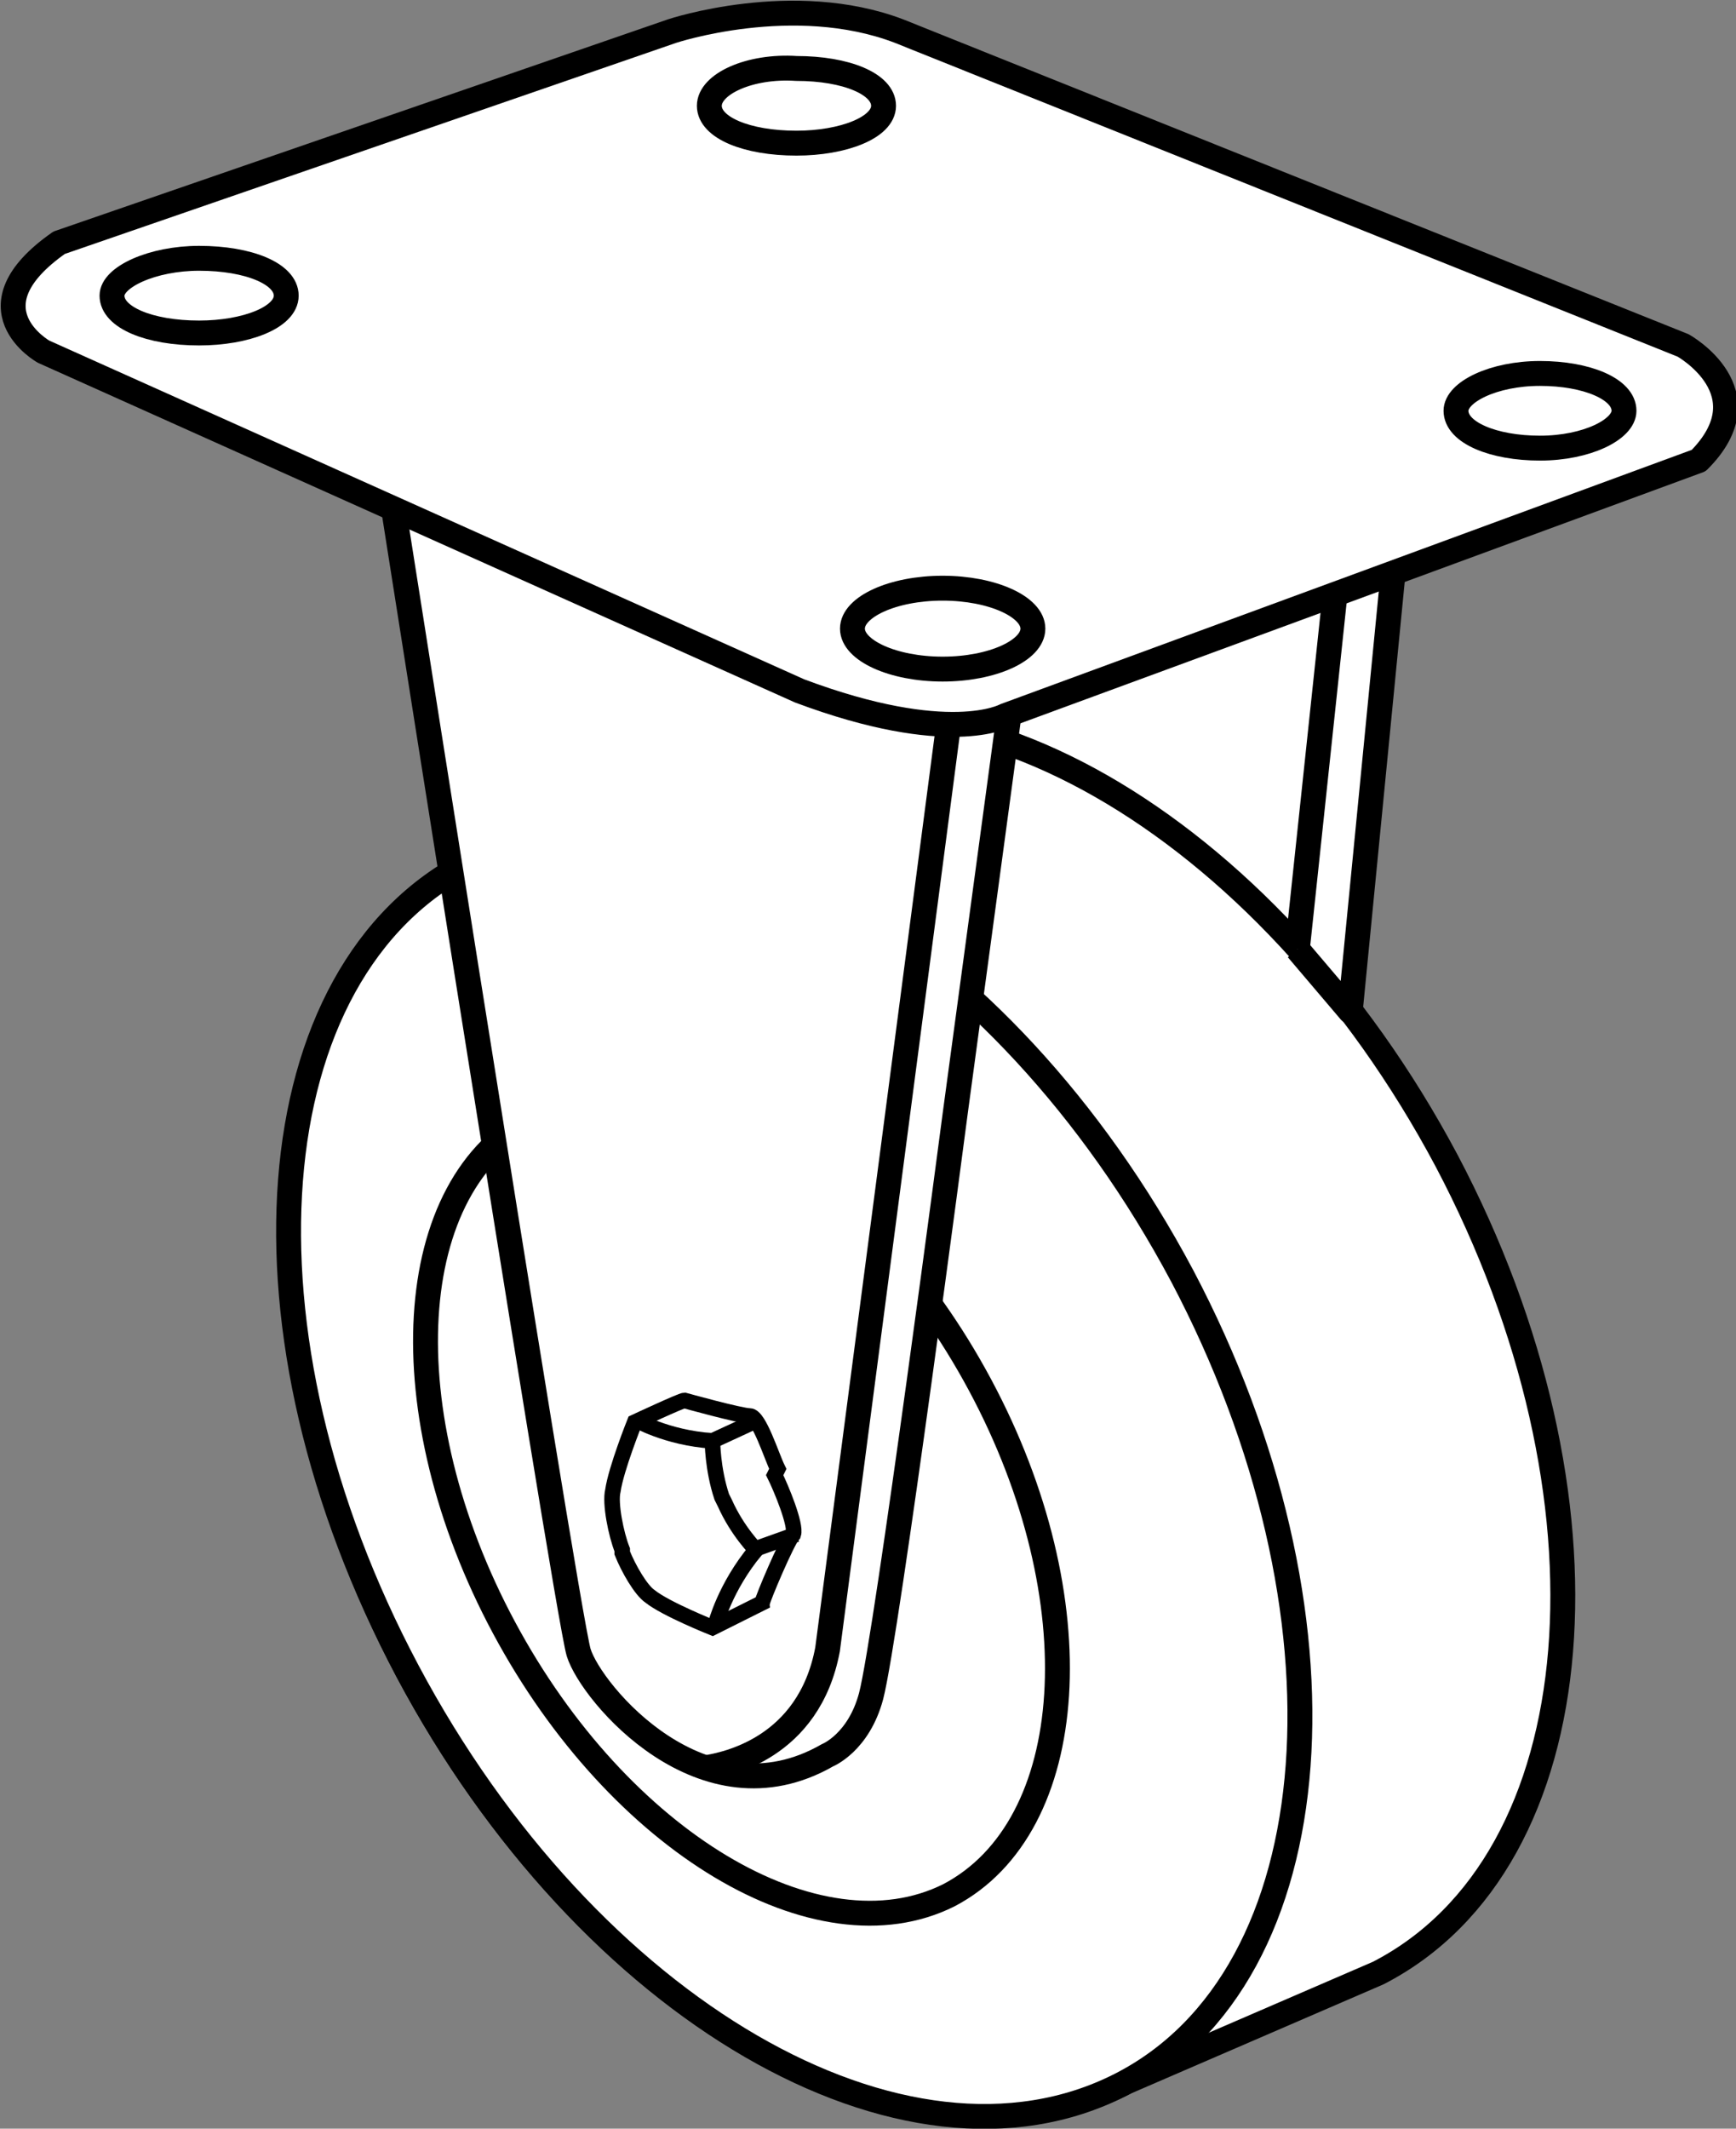 <?xml version="1.0" encoding="iso-8859-1"?>
<!-- Generator: Adobe Illustrator 28.0.0, SVG Export Plug-In . SVG Version: 6.00 Build 0)  -->
<svg version="1.1" id="Layer_1" xmlns="http://www.w3.org/2000/svg" xmlns:xlink="http://www.w3.org/1999/xlink" x="0px" y="0px"
	 width="55.8px" height="68.4px" viewBox="0 0 55.8 68.4" enable-background="new 0 0 55.8 68.4" xml:space="preserve">
<rect x="0" y="0" width="55.8" height="68.4" fill="#808080" stroke="none"/>
<g id="image_00000116944313825737927900000005033577868371619723_">
	<polygon fill="#FFFFFF" stroke="#000000" stroke-width="0.8" stroke-linejoin="round" stroke-miterlimit="10" points="43.3,18.8 
		31.9,23.1 31.2,31.1 41.9,33.1 	"/>
	<g>
		<path fill="#FFFFFF" stroke="#000000" stroke-width="0.8" d="M44.3,63.4c7-3.6,7.9-15.3,2.2-26.1c-5.8-10.9-16.1-16.8-23.1-13.2
			l-8.1,3.5c-7,3.6-7.9,15.3-2.2,26.1c5.8,10.9,16.1,16.8,23.1,13.2L44.3,63.4z"/>
		<path fill="#FFFFFF" stroke="#000000" stroke-width="0.8" d="M13.1,53.7C18.9,64.6,29.1,70.5,36,67s7.7-15.2,2-26
			c-5.8-10.9-16-16.8-22.9-13.3S7.3,42.8,13.1,53.7z"/>
		<path fill="#FFFFFF" stroke="#000000" stroke-width="0.8" d="M16.2,52.3c3.7,6.9,10.1,10.7,14.3,8.6c4.2-2.2,4.7-9.5,1-16.4
			s-10.1-10.7-14.3-8.6C12.9,38,12.5,45.4,16.2,52.3z"/>
	</g>
	<path fill="#FFFFFF" stroke="#000000" stroke-width="0.8" stroke-linejoin="round" d="M41.7,30.5l1.7,2L45.6,10l-5.3-2l-28.6,2.3
		c0,0,6.5,41.5,6.9,42.8s4,5.6,8,3.3c0,0,1-0.4,1.4-1.9c0.5-1.9,2.7-18.7,2.7-18.7l2.5-18.5l9.8,1.8"/>
	<path fill="none" stroke="#000000" stroke-width="0.8" stroke-linejoin="round" d="M22.7,56.8c0.6-0.1,3.3-0.6,3.9-3.8l4.7-35.9"/>
	<path fill="none" stroke="#000000" stroke-width="0.8" stroke-linejoin="round" d="M20.6,49.2c0.6,1.5,2,2.4,3.1,1.9s1.4-2,0.8-3.5
		s-2-2.4-3.1-1.9C20.3,46.1,20,47.7,20.6,49.2z"/>
	<path fill="#FFFFFF" stroke="#000000" stroke-width="0.8" stroke-linejoin="round" d="M28.9,1l25.2,10.1c0,0,2.7,1.5,0.5,3.7
		L32.3,23c0,0-1.8,1-6.6-0.8L1.4,11.3c0,0-2.5-1.4,0.5-3.5L21.6,1C21.6,1,25.5-0.3,28.9,1z"/>
	<path fill="none" stroke="#000000" stroke-width="0.8" stroke-linejoin="round" d="M46.8,13.2c0,0.7,1.2,1.2,2.7,1.2
		s2.7-0.6,2.7-1.2c0-0.7-1.2-1.2-2.7-1.2S46.8,12.6,46.8,13.2z"/>
	<path fill="none" stroke="#000000" stroke-width="0.8" stroke-linejoin="round" d="M27.4,20.2c0,0.7,1.3,1.3,2.9,1.3
		s2.9-0.6,2.9-1.3c0-0.7-1.3-1.3-2.9-1.3C28.7,18.9,27.4,19.5,27.4,20.2z"/>
	<path fill="none" stroke="#000000" stroke-width="0.8" stroke-linejoin="round" d="M3.6,9.5c0,0.7,1.2,1.2,2.8,1.2
		c1.5,0,2.8-0.5,2.8-1.2S8,8.3,6.4,8.3C4.9,8.3,3.6,8.9,3.6,9.5z"/>
	<path fill="none" stroke="#000000" stroke-width="0.8" stroke-linejoin="round" d="M22.8,3.4c0,0.7,1.2,1.2,2.8,1.2
		c1.5,0,2.8-0.5,2.8-1.2s-1.2-1.2-2.8-1.2C24.1,2.1,22.8,2.7,22.8,3.4z"/>
	<line fill="none" stroke="#000000" stroke-width="0.8" stroke-linejoin="round" x1="42.9" y1="19.2" x2="41.7" y2="30.5"/>
</g>
<path fill="#FFFFFF" stroke="#000000" stroke-width="0.5" d="M24.4,50c0.7-0.3,0.9-1.4,0.5-2.5s-1.3-1.7-2-1.4s-0.9,1.4-0.5,2.5
	C22.9,49.7,23.8,50.3,24.4,50z"/>
<path fill="#FFFFFF" stroke="#000000" stroke-width="0.5" d="M24.9,47.4c0.2,0.4,0.7,1.6,0.6,1.9c-0.2,0.2-1,2.1-1,2.2l-1.6,0.8
	c0,0-1.5-0.6-2-1c-0.3-0.2-0.7-0.9-0.9-1.4v-0.1c-0.2-0.5-0.4-1.5-0.3-1.9c0.1-0.7,0.7-2.2,0.7-2.2S21.9,45,22,45
	c0,0,1.8,0.5,2.1,0.5c0.3,0,0.7,1.3,0.9,1.7L24.9,47.4z"/>
<line fill="none" stroke="#000000" stroke-width="0.5" x1="22.9" y1="46.3" x2="24.2" y2="45.7"/>
<path fill="none" stroke="#000000" stroke-width="0.5" d="M23,52.2c0,0,0.3-1.2,1.3-2.4c0,0-0.6-0.6-1-1.5l-0.1-0.2
	c-0.3-0.9-0.3-1.8-0.3-1.8c-1.5-0.1-2.5-0.7-2.5-0.7"/>
<line fill="none" stroke="#000000" stroke-width="0.5" x1="24.2" y1="49.8" x2="25.6" y2="49.3"/>
</svg>
